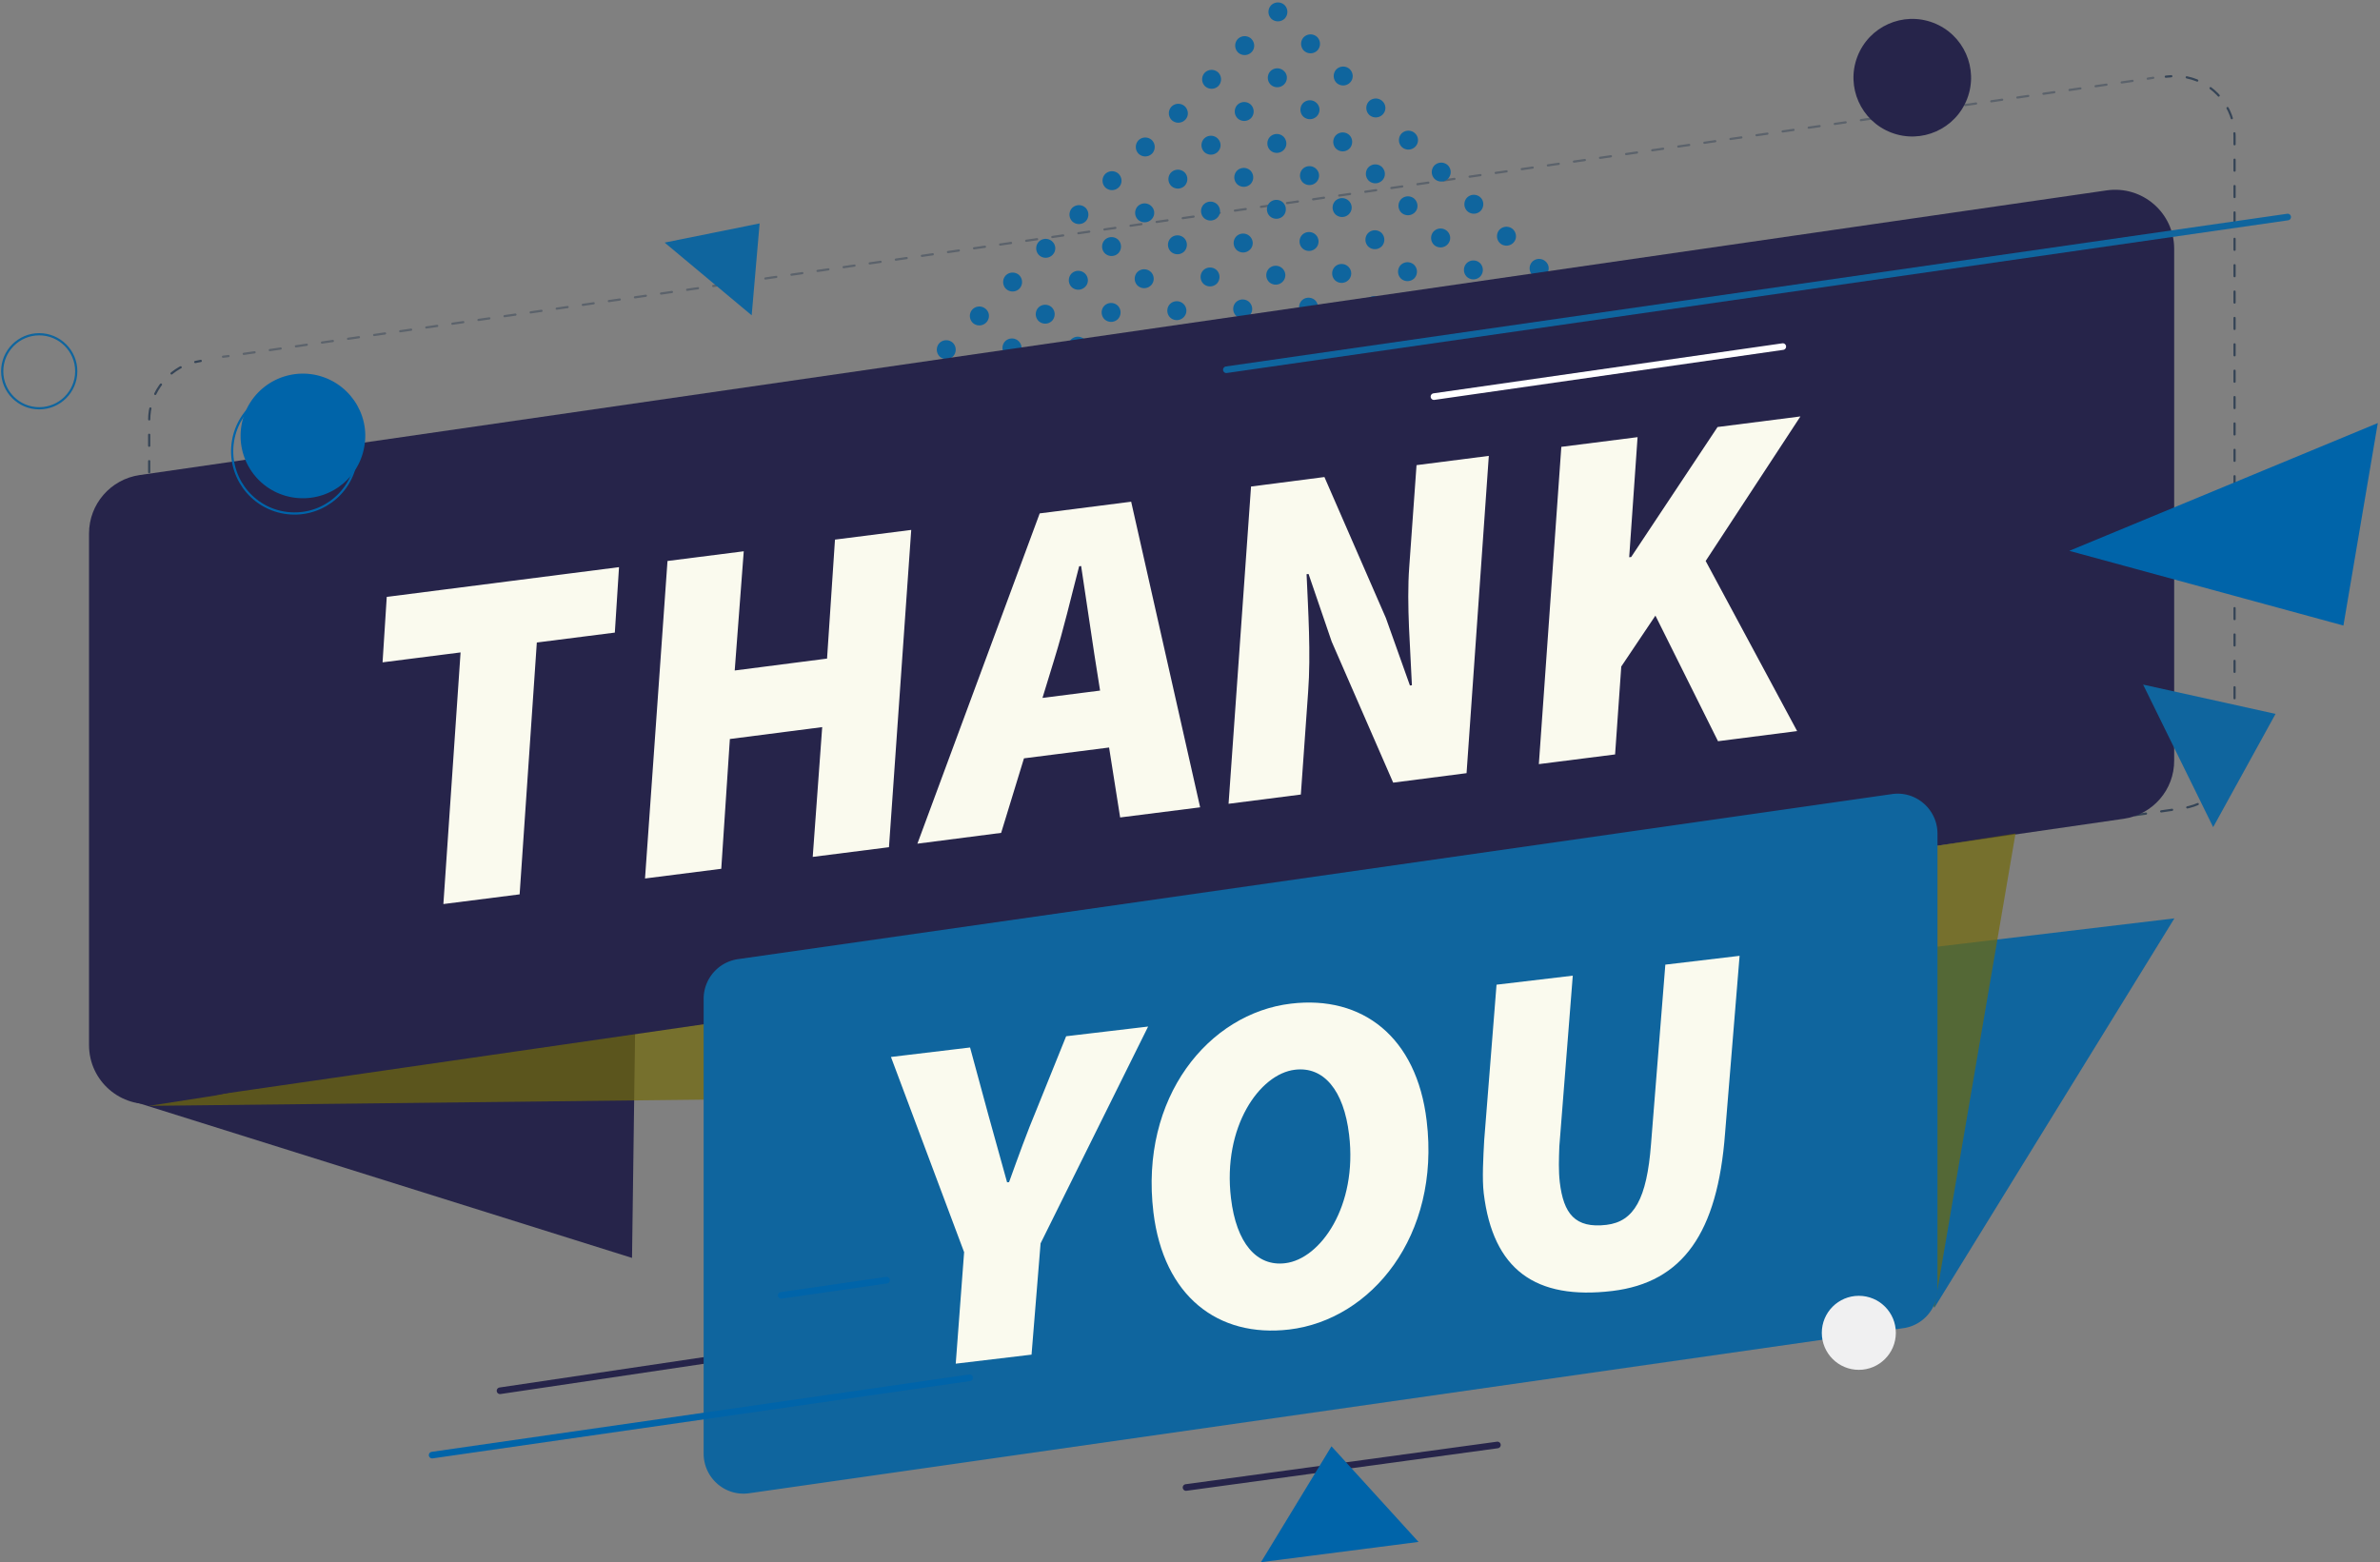 <svg xmlns="http://www.w3.org/2000/svg" xmlns:xlink="http://www.w3.org/1999/xlink" viewBox="0 0 1080 709.1"><rect x="0" y="0" width="1080" height="709.1" fill="#808080" stroke="none"/><style><![CDATA[.Q{fill:none}.R{stroke-linecap:round}.S{fill:#0f659e}.T{fill:#26244a}.U{stroke-width:3}.V{stroke-miterlimit:10}.W{fill:#0064a9}.X{stroke-linejoin:round}]]></style><g opacity=".5" stroke="#354456" class="Q R X"><path d="M101.2 161.9l2.5-.3"/><path d="M110.6 160.6L971.2 36.2" stroke-dasharray="4.983,6.976"/><path d="M974.6 35.7l2.5-.4"/></g><g class="S"><use xlink:href="#B"/><use xlink:href="#C"/><use xlink:href="#B" x="-30.1" y="30.6"/><use xlink:href="#C" x="-30.1" y="30.7"/><use xlink:href="#B" x="-60.2" y="61.3"/><use xlink:href="#C" x="-60.2" y="61.3"/><use xlink:href="#B" x="-90.3" y="92"/><use xlink:href="#D"/><use xlink:href="#B" x="-120.4" y="122.6"/><use xlink:href="#E"/><use xlink:href="#B" x="-150.5" y="153.3"/><use xlink:href="#D" x="-60.2" y="61.3"/><use xlink:href="#F"/><use xlink:href="#D" x="-90.3" y="92"/><use xlink:href="#B" x="14.8" y="14.5"/><use xlink:href="#E" x="135.2" y="-108.1"/><use xlink:href="#B" x="-15.3" y="45.2"/><use xlink:href="#D" x="75" y="-46.8"/><use xlink:href="#F" x="135.2" y="-108.1"/><use xlink:href="#D" x="44.9" y="-16.1"/><use xlink:href="#B" x="-75.5" y="106.5"/><use xlink:href="#G"/><use xlink:href="#B" x="-105.6" y="137.2"/><use xlink:href="#D" x="-15.3" y="45.2"/><use xlink:href="#C" x="-120.6" y="152.5"/><use xlink:href="#D" x="-45.4" y="75.9"/><use xlink:href="#C" x="-150.7" y="183.2"/><circle transform="matrix(.681 -.732 .732 .681 -33.222 362.202)" cx="399.1" cy="219.2" r="4.3"/><use xlink:href="#C" x="44.7" y="13.8"/><use xlink:href="#D" x="119.9" y="-62.9"/><use xlink:href="#C" x="14.6" y="44.4"/><use xlink:href="#B" x="-15.5" y="75.1"/><use xlink:href="#C" x="-15.5" y="75.1"/><use xlink:href="#B" x="-45.6" y="105.7"/><use xlink:href="#H"/><use xlink:href="#B" x="-75.7" y="136.4"/><use xlink:href="#C" x="-75.7" y="136.4"/><path d="M477.2 175.5a4.38 4.38 0 0 1-6.1.1 4.38 4.38 0 0 1-.1-6.1c1.6-1.7 4.4-1.7 6.1-.1s1.7 4.4.1 6.1zm-15.1 15.3a4.38 4.38 0 0 1-6.1.1 4.38 4.38 0 0 1-.1-6.1c1.6-1.7 4.4-1.7 6.1-.1 1.7 1.7 1.8 4.4.1 6.1z"/><use xlink:href="#B" x="-135.9" y="197.7"/><use xlink:href="#H" x="-90.3" y="92"/><use xlink:href="#B" x="-166" y="228.4"/><use xlink:href="#D" x="149.8" y="-63.7"/><use xlink:href="#F" x="210" y="-125"/><use xlink:href="#D" x="119.7" y="-33"/><use xlink:href="#B" x="-0.7" y="89.6"/><use xlink:href="#G" x="74.8" y="-16.9"/><use xlink:href="#B" x="-30.8" y="120.3"/><use xlink:href="#D" x="59.5" y="28.3"/><use xlink:href="#B" x="-60.9" y="150.9"/><use xlink:href="#D" x="29.4" y="59"/><use xlink:href="#B" x="-91" y="181.6"/><use xlink:href="#D" x="-0.7" y="89.6"/><use xlink:href="#B" x="-121.1" y="212.3"/><use xlink:href="#D" x="-30.8" y="120.3"/><use xlink:href="#B" x="-151.2" y="242.9"/><use xlink:href="#D" x="164.6" y="-49.1"/><use xlink:href="#C" x="59.3" y="58.2"/><use xlink:href="#D" x="134.5" y="-18.5"/><use xlink:href="#H" x="74.8" y="-16.9"/><use xlink:href="#D" x="104.4" y="12.2"/><use xlink:href="#C" x="-0.9" y="119.5"/><circle transform="matrix(.699 -.716 .716 .699 54.115 439.574)" cx="548.9" cy="155.5" r="4.3"/><use xlink:href="#C" x="-31" y="150.2"/><use xlink:href="#D" x="44.2" y="73.5"/><use xlink:href="#H" x="-15.5" y="75.1"/><use xlink:href="#B" x="-91.2" y="211.5"/><circle transform="matrix(.706 -.709 .709 .706 -25.112 403.965)" cx="473.6" cy="232.2" r="4.3"/><circle transform="matrix(.71 -.704 .704 .71 -41.416 394.421)" cx="458.6" cy="247.5" r="4.3"/><use xlink:href="#C" x="-121.3" y="242.2"/><use xlink:href="#B" x="74.1" y="72.7"/><use xlink:href="#I"/><use xlink:href="#B" x="44" y="103.4"/><use xlink:href="#D" x="134.3" y="11.4"/><use xlink:href="#B" x="13.9" y="134"/><use xlink:href="#D" x="104.2" y="42.1"/><use xlink:href="#B" x="-16.2" y="164.7"/><use xlink:href="#D" x="74.1" y="72.7"/><use xlink:href="#B" x="-46.3" y="195.4"/><use xlink:href="#D" x="44" y="103.4"/><use xlink:href="#B" x="-76.4" y="226"/><use xlink:href="#E" x="44" y="103.4"/><use xlink:href="#B" x="-106.5" y="256.7"/><use xlink:href="#D" x="-16.2" y="164.7"/><use xlink:href="#F" x="269.5" y="-96.7"/><use xlink:href="#D" x="179.2" y="-4.7"/><use xlink:href="#B" x="58.8" y="117.9"/><use xlink:href="#E" x="179.2" y="-4.7"/><use xlink:href="#B" x="28.7" y="148.6"/><use xlink:href="#D" x="119" y="56.6"/><use xlink:href="#H" x="59.3" y="58.2"/><use xlink:href="#D" x="88.9" y="87.3"/><use xlink:href="#C" x="-16.4" y="194.6"/><use xlink:href="#G" x="44" y="103.4"/><use xlink:href="#C" x="-46.5" y="225.3"/><use xlink:href="#D" x="28.7" y="148.6"/><use xlink:href="#C" x="-76.6" y="255.9"/><use xlink:href="#D" x="-1.4" y="179.3"/><use xlink:href="#C" x="118.8" y="86.5"/><use xlink:href="#B" x="88.7" y="117.1"/><use xlink:href="#C" x="88.7" y="117.2"/><use xlink:href="#B" x="58.6" y="147.8"/><use xlink:href="#C" x="58.6" y="147.8"/><circle transform="matrix(.706 -.709 .709 .706 48.816 485.218)" cx="608.4" cy="183.9" r="4.3"/><use xlink:href="#C" x="28.5" y="178.5"/><use xlink:href="#B" x="-1.6" y="209.1"/><use xlink:href="#H" x="44" y="103.4"/><use xlink:href="#B" x="-31.7" y="239.8"/><use xlink:href="#D" x="58.6" y="147.8"/><use xlink:href="#F" x="118.8" y="86.5"/><circle transform="matrix(.732 -.681 .681 .732 -63.54 420.875)" cx="503" cy="291.2" r="4.3"/><use xlink:href="#B" x="-91.9" y="301.1"/><use xlink:href="#E" x="254" y="-21.6"/><use xlink:href="#B" x="103.5" y="131.7"/><use xlink:href="#D" x="193.8" y="39.7"/><use xlink:href="#F" x="254" y="-21.6"/><use xlink:href="#D" x="163.7" y="70.4"/><use xlink:href="#B" x="43.3" y="193"/><use xlink:href="#G" x="118.8" y="86.5"/><use xlink:href="#B" x="13.2" y="223.7"/><use xlink:href="#D" x="103.5" y="131.7"/><use xlink:href="#B" x="-16.9" y="254.3"/><use xlink:href="#D" x="73.4" y="162.4"/><use xlink:href="#B" x="-47" y="285"/><use xlink:href="#D" x="43.3" y="193"/><use xlink:href="#B" x="-77.1" y="315.7"/><use xlink:href="#D" x="238.7" y="23.6"/><use xlink:href="#C" x="133.4" y="130.9"/><use xlink:href="#D" x="208.6" y="54.3"/><use xlink:href="#C" x="103.3" y="161.6"/><use xlink:href="#D" x="178.5" y="84.9"/><use xlink:href="#H" x="118.8" y="86.5"/><use xlink:href="#B" x="43.1" y="222.9"/><use xlink:href="#C" x="43.1" y="222.9"/><use xlink:href="#F" x="193.6" y="69.6"/><use xlink:href="#C" x="13" y="253.6"/><use xlink:href="#B" x="-17.1" y="284.2"/><use xlink:href="#H" x="28.5" y="178.5"/><use xlink:href="#B" x="-47.2" y="314.9"/><use xlink:href="#C" x="-47.2" y="314.9"/><path d="M731.2 153.8a4.38 4.38 0 0 1-6.1.1 4.38 4.38 0 0 1-.1-6.1 4.38 4.38 0 0 1 6.1-.1c1.7 1.7 1.7 4.5.1 6.1z"/><use xlink:href="#D" x="238.5" y="53.5"/><use xlink:href="#B" x="118.1" y="176.1"/><use xlink:href="#G" x="193.6" y="69.6"/><circle transform="matrix(.699 -.716 .716 .699 49.472 541.792)" cx="667.9" cy="212.2" r="4.3"/><use xlink:href="#D" x="178.3" y="114.8"/><use xlink:href="#B" x="57.9" y="237.4"/><use xlink:href="#D" x="148.2" y="145.5"/><use xlink:href="#B" x="27.8" y="268.1"/><use xlink:href="#D" x="118.1" y="176.1"/><use xlink:href="#B" x="-2.3" y="298.8"/><use xlink:href="#D" x="88" y="206.8"/><use xlink:href="#B" x="-32.4" y="329.4"/><use xlink:href="#E" x="88" y="206.8"/><use xlink:href="#B" x="163" y="160"/><use xlink:href="#D" x="253.3" y="68"/><use xlink:href="#H" x="193.6" y="69.6"/><use xlink:href="#D" x="223.2" y="98.7"/><use xlink:href="#C" x="117.9" y="206"/><use xlink:href="#E" x="223.2" y="98.7"/><use xlink:href="#C" x="87.8" y="236.7"/><use xlink:href="#D" x="163" y="160"/><use xlink:href="#H" x="103.3" y="161.6"/><use xlink:href="#D" x="132.9" y="190.7"/><use xlink:href="#C" x="27.6" y="298"/><use xlink:href="#G" x="88" y="206.8"/><use xlink:href="#C" x="-2.5" y="328.7"/><use xlink:href="#D" x="72.7" y="252"/><use xlink:href="#I" x="118.8" y="86.5"/><use xlink:href="#B" x="162.8" y="189.9"/><use xlink:href="#C" x="162.8" y="189.9"/><use xlink:href="#B" x="132.7" y="220.5"/><use xlink:href="#C" x="132.7" y="220.6"/><use xlink:href="#B" x="102.6" y="251.2"/><use xlink:href="#D" x="192.9" y="159.2"/><use xlink:href="#B" x="72.5" y="281.9"/><use xlink:href="#D" x="162.8" y="189.9"/><use xlink:href="#B" x="42.4" y="312.5"/><use xlink:href="#E" x="162.8" y="189.9"/><use xlink:href="#B" x="12.3" y="343.2"/><use xlink:href="#D" x="102.6" y="251.2"/><use xlink:href="#F" x="162.8" y="189.9"/><use xlink:href="#D" x="298" y="81.8"/><use xlink:href="#B" x="177.6" y="204.4"/><circle transform="matrix(.706 -.709 .709 .706 59.026 592.373)" cx="742.5" cy="225.1" r="4.3"/><circle transform="matrix(.711 -.703 .703 .711 41.046 580.859)" cx="727.4" cy="240.5" r="4.3"/><use xlink:href="#D" x="237.8" y="143.1"/><use xlink:href="#F" x="298" y="81.8"/><use xlink:href="#D" x="207.7" y="173.8"/><use xlink:href="#B" x="87.3" y="296.4"/><use xlink:href="#G" x="162.8" y="189.9"/><use xlink:href="#B" x="57.2" y="327.1"/><use xlink:href="#D" x="147.5" y="235.1"/><use xlink:href="#C" x="42.2" y="342.4"/><use xlink:href="#D" x="117.4" y="265.8"/><use xlink:href="#C" x="12.1" y="373.1"/></g><g stroke="#354456" class="Q R X"><path d="M982.8 34.8l2.5-.2"/><path d="M992.3 35.1c12.2 2.5 21.7 13.4 21.7 26.7v278c0 13.5-9.9 25-23.3 27L98.8 495.7c-16.4 2.4-31.1-10.4-31.1-27v-278c0-11.5 7.2-21.5 17.5-25.5" stroke-dasharray="4.988,6.984"/><path d="M88.6 164.3l2.5-.5"/></g><path d="M286.8 570.9L60.2 499.8l29.3-5.3 290.1-59.4-90.9-3.7z" class="T"/><path d="M412.7 498l-345.2 3.9 29.6-4.6 290-59.4z" opacity=".7" fill="#726a0a"/><path d="M226.9 631.2l161.3-24" stroke="#26244a" class="Q R U V"/><path d="M963.7 371.6L71 500.8c-16.2 2.3-30.6-10.2-30.6-26.5V242.1c0-13.3 9.8-24.6 23-26.5L956 86.4c16.2-2.3 30.6 10.2 30.6 26.5v232.2c.1 13.3-9.7 24.6-22.9 26.5z" class="T"/><path d="M877.8 593.5l108.9-176.7-158.4 18.9z" class="S"/><path d="M877.8 593.5l36.8-215.2-127.3 19.8z" opacity=".7" fill="#726a0a"/><path d="M863.6 602.8L340 677.7c-10.9 1.6-20.7-6.9-20.7-18V453.3a18.19 18.19 0 0 1 15.6-18l523.6-74.9c10.9-1.6 20.7 6.9 20.7 18v206.5c0 9-6.6 16.7-15.6 17.9z" class="S"/><path d="M209 296.1l-35.4 4.5 1.9-29.7 105.4-13.5-1.9 29.7-35.4 4.5-7.8 114.3-34.6 4.4 7.8-114.2zm93.9-41.5l34.6-4.4-4.1 54.1 41.9-5.4 3.6-54 34.6-4.4-10.1 144-34.6 4.4 4.3-58.9-41.9 5.4-3.9 58.9-34.6 4.4 10.2-144.1zM471.8 233l41.5-5.3 31.3 138.7-36.3 4.6-11.7-74-6-40.1-.9.1c-3.8 14.5-6.9 28.1-11.3 42.3L454.3 378l-38 4.9L471.8 233zM453 319.3l65.2-8.3-2.7 26.7-65.2 8.3 2.7-26.7zm114.7-98.5l33.3-4.3 27.9 64 10.9 30.6.9-.1c-.6-15.3-2.5-36.6-1.2-53.8l3.3-46.1 32.8-4.2-10.1 144-33.3 4.3-27.9-64-10.5-30.7-.9.1c.7 16.1 2 36.2.7 53.5l-3.3 46.5-32.8 4.2 10.2-144zm140.8-18l34.6-4.4-3.8 54.5.9-.1 39.2-59L817 189l-43 65.6 41.5 77.2-35.9 4.6-28.4-57-15.5 23.1-2.8 39.9-34.6 4.4 10.2-144zm-271 365.5l-33.2-88.6 35.9-4.3 8.3 30.6 8.5 30.6.9-.1c4.3-11.9 7.9-22 12.7-33.5l13.2-32.7 37.2-4.4-48.8 98.4-4.1 50.5-34.4 4.1 3.8-50.6zm85.9-18.1c-6.3-52.3 25.2-90.3 62.4-94.7 32.4-3.9 57.1 15.1 61.6 53.2 6.3 52.3-25.2 90.3-62.4 94.7-32.4 3.8-57-15.2-61.6-53.2zm88.8-35.2c-2.4-20.3-11.6-31.1-24.6-29.5-16 1.9-32.9 25.9-29 58.3 2.4 20.3 11.6 31.1 24.6 29.5 16-1.9 32.9-25.9 29-58.3zm66.9-68.1l34.6-4.1-6.1 77.5c-.2 5.7-.4 11 .2 16.2 1.7 14.3 6.9 21.1 21.2 19.4 12.5-1.5 18.3-11.8 20.2-36.6l6.5-81.5 33.7-4-6.6 80.6c-3.4 45.1-19.1 67.6-51.1 71.5-35 4.2-54.2-9.7-58.4-44.3-.8-6.5-.2-16.6.2-24.1l5.6-70.6z" fill="#fafaee"/><circle cx="843.5" cy="604.9" r="16.8" fill="#f0f0f1"/><circle transform="matrix(.164 -.986 .986 .164 -90.221 303.007)" cx="133.7" cy="204.8" r="28.3" stroke="#0064a9" class="Q"/><path d="M165.3 202.8c-2.7 15.4-17.4 25.6-32.8 22.9s-25.6-17.4-22.9-32.8 17.4-25.6 32.8-22.9c15.4 2.8 25.7 17.5 22.9 32.8z" class="W"/><circle transform="matrix(.358 -.933 .933 .358 524.472 832.831)" cx="868.2" cy="34.8" r="26.7" class="T"/><g class="Q"><circle cx="17.8" cy="168.5" r="16.8" stroke="#0f659e"/><g class="R U V"><path d="M196.1 660.4L440 625.3m-85.5-37.4l47.8-6.9" stroke="#0064a9"/><path d="M556.5 167.8l481.6-69.3" stroke="#0f659e"/><path d="M650.7 180L809 157.3" stroke="#fff"/></g></g><path d="M939 250l140-58-15.6 91.9z" class="W"/><path d="M1004.3 375.4l-31.8-64.7 60.1 13.3zM341.1 143.1l-39.5-33 43.1-8.7z" class="S"/><path d="M538.2 675.1l141.3-19.3" stroke="#26244a" class="Q R U V"/><path d="M643.7 699.8l-71.5 9.2 32-52.6z" class="W"/><defs ><path id="B" d="M583 8.4a4.38 4.38 0 0 1-6.1.1 4.38 4.38 0 0 1-.1-6.1 4.38 4.38 0 0 1 6.1-.1 4.38 4.38 0 0 1 .1 6.1z"/><path id="C" d="M567.9 23.7a4.38 4.38 0 0 1-6.1.1 4.38 4.38 0 0 1-.1-6.1 4.38 4.38 0 0 1 6.1-.1c1.7 1.7 1.8 4.4.1 6.1z"/><path id="D" d="M477.6 115.7a4.38 4.38 0 0 1-6.1.1 4.38 4.38 0 0 1-.1-6.1 4.38 4.38 0 0 1 6.1-.1c1.8 1.7 1.8 4.4.1 6.1z"/><path id="E" d="M447.5 146.4a4.38 4.38 0 0 1-6.1.1 4.38 4.38 0 0 1-.1-6.1 4.38 4.38 0 0 1 6.1-.1c1.8 1.6 1.8 4.4.1 6.1z"/><path id="F" d="M402.4 192.4a4.38 4.38 0 0 1-6.1.1 4.38 4.38 0 0 1-.1-6.1 4.38 4.38 0 0 1 6.1-.1c1.7 1.6 1.7 4.4.1 6.1z"/><path id="G" d="M492.4 130.2a4.38 4.38 0 0 1-6.1.1 4.38 4.38 0 0 1-.1-6.1 4.38 4.38 0 0 1 6.1-.1c1.8 1.7 1.8 4.5.1 6.1z"/><path id="H" d="M522.3 129.5a4.38 4.38 0 0 1-6.1.1 4.38 4.38 0 0 1-.1-6.1 4.38 4.38 0 0 1 6.1-.1c1.7 1.6 1.8 4.4.1 6.1z"/><path id="I" d="M642 96.4a4.38 4.38 0 0 1-6.1.1 4.38 4.38 0 0 1-.1-6.1 4.38 4.38 0 0 1 6.1-.1c1.7 1.7 1.8 4.5.1 6.1z"/></defs></svg>